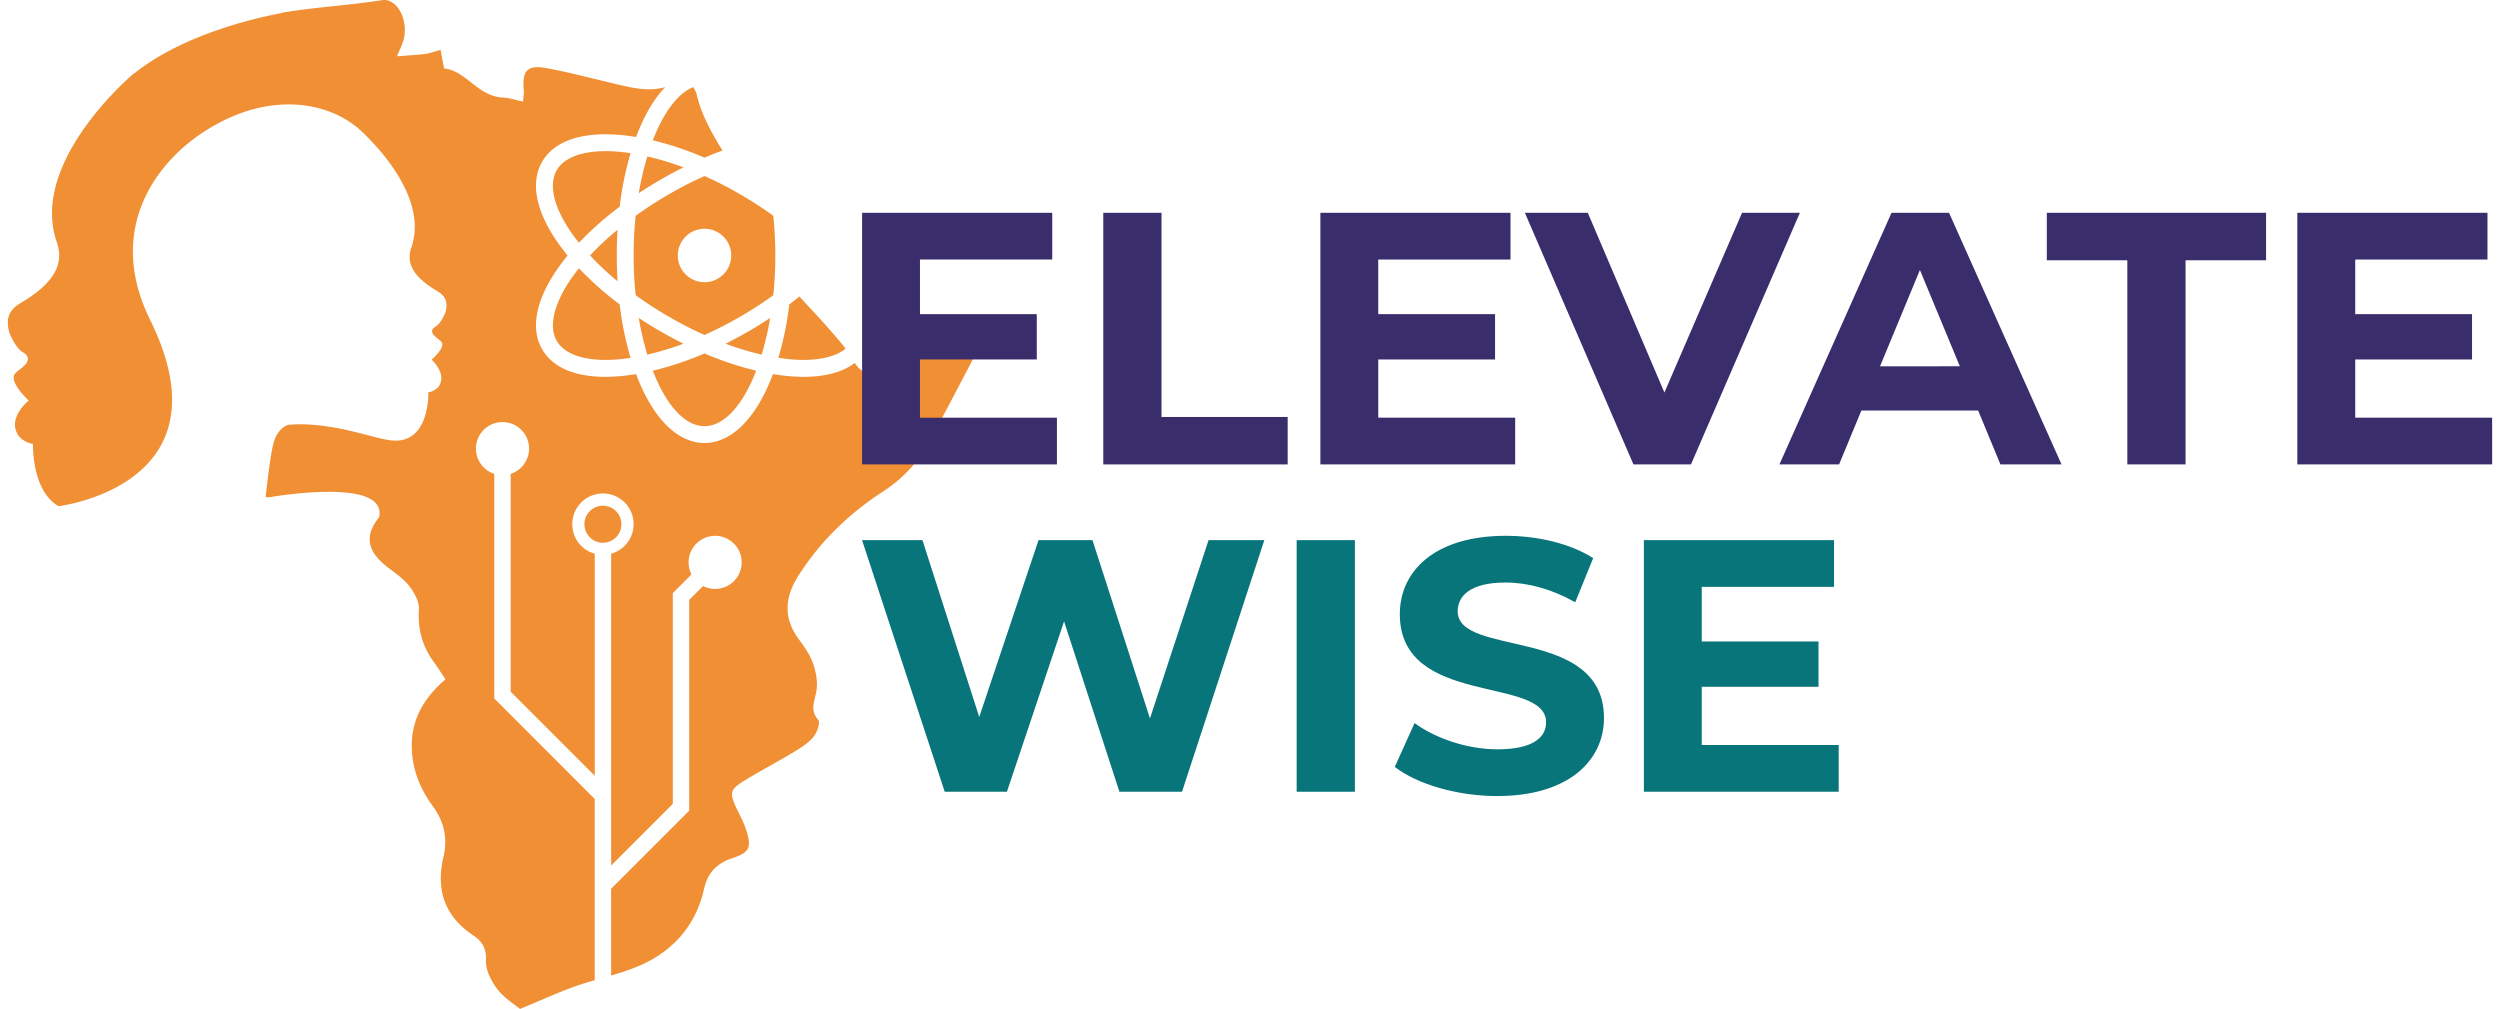 <svg xmlns="http://www.w3.org/2000/svg" id="Capa_1" data-name="Capa 1" width="2676.24" height="1080" viewBox="0 0 2676.24 1080"><defs><style>.cls-1{fill:#f18f34;}.cls-2{fill:#3a2d6c;}.cls-3{fill:#08757a;}</style></defs><path class="cls-1" d="M754.18,168.79c6.51-2.82,13-5.37,19.22-7.63C762.09,142.58,751.23,123.76,746,102a22.36,22.36,0,0,0-4.09-8.68c-6.27,2.59-12.42,7.18-18.37,13.75-9.34,10.31-17.65,24.82-24.7,43.14A340.73,340.73,0,0,1,754.18,168.79Z"></path><path class="cls-1" d="M824.49,340.32c-7.4,4.94-15.25,9.81-23.39,14.51-7.72,4.46-15.9,8.87-24.36,13.11a305.33,305.33,0,0,0,38.63,11.69A325.65,325.65,0,0,0,824.49,340.32Z"></path><path class="cls-1" d="M754.18,456.17c10.53,0,20.82-5.46,30.58-16.22,9.32-10.28,17.64-24.78,24.73-43.11a347.66,347.66,0,0,1-55.31-18.46,347.66,347.66,0,0,1-55.31,18.46c7,18.31,15.35,32.81,24.7,43.11C733.34,450.71,743.64,456.17,754.18,456.17Z"></path><path class="cls-1" d="M683.79,340.32a323.75,323.75,0,0,0,9.13,39.31,308.19,308.19,0,0,0,38.7-11.69c-8.45-4.24-16.64-8.65-24.36-13.11C698.82,350,690.93,345.08,683.79,340.32Z"></path><path class="cls-1" d="M860.16,385.29c19.86,0,35.35-4.21,45-12-5.46-7.32-11.62-14.23-17.61-21.13C877.19,340.3,866.3,329,855.79,317.41q-5.28,4.29-10.86,8.49A339.55,339.55,0,0,1,833.23,383c3.16.48,6.29.9,9.34,1.25A164.85,164.85,0,0,0,860.16,385.29Z"></path><path class="cls-1" d="M683.79,206.79c7.85-5.17,15.73-10.06,23.47-14.53s15.91-8.87,24.38-13.11c-1.52-.58-3.07-1.17-4.6-1.69h0a309.3,309.3,0,0,0-34.08-10A323.92,323.92,0,0,0,683.79,206.79Z"></path><path class="cls-1" d="M619.81,287.22c-1.82,2.23-3.72,4.68-5.78,7.44-10.43,14.33-17.51,28.42-20.49,40.78-2.84,11.79-2,21.68,2.44,29.4,7.58,13.19,26.13,20.45,52.23,20.45a165.69,165.69,0,0,0,17.62-1c3-.35,6.06-.7,9.22-1.17a339.92,339.92,0,0,1-11.7-57.29A336.17,336.17,0,0,1,619.81,287.22Z"></path><path class="cls-1" d="M665.88,162.81h-.13a151.41,151.41,0,0,0-17.47-1c-26.06,0-44.64,7.25-52.3,20.4-4.59,8-5.35,18.17-2.27,30.29s10,25.7,20.35,40c1.72,2.3,3.59,4.77,5.74,7.34a341.92,341.92,0,0,1,43.55-38.54,342,342,0,0,1,11.7-57.3C672.4,163.57,669.16,163.11,665.88,162.81Z"></path><path class="cls-1" d="M660.4,246.55l0,0c-1,.82-1.94,1.64-3,2.48a298,298,0,0,0-25.74,24.43,303,303,0,0,0,29.43,27.63c-.54-9-.81-18.27-.81-27.63s.27-18.56.81-27.52C660.84,246.17,660.62,246.36,660.4,246.55Z"></path><path class="cls-1" d="M827.8,230.94a423.26,423.26,0,0,0-35.72-23.07,395.32,395.32,0,0,0-37.9-19.41,398.82,398.82,0,0,0-37.9,19.41A411.5,411.5,0,0,0,680.49,231a414,414,0,0,0,0,85,410,410,0,0,0,35.79,23.15,396.49,396.49,0,0,0,37.9,19.41,395.32,395.32,0,0,0,37.9-19.41,423.26,423.26,0,0,0,35.72-23.07,417.42,417.42,0,0,0,0-85.21Zm-73.6,71.17a28.61,28.61,0,1,1,28.59-28.62A28.65,28.65,0,0,1,754.2,302.11Z"></path><path class="cls-1" d="M1027.28,369.48c-10.1,1.45-19.67,6.5-29.5,9.75-19.8,6.58-39.46,13.48-59.44,19.3-10.55,3.11-17.5-1.09-23.31-10-12.82,9.78-31.37,14.87-54.78,14.87a190.16,190.16,0,0,1-19.68-1.12c-4.28-.45-8.69-1.05-13.12-1.79-8.55,22.76-19.1,40.75-31.35,53.47-12.78,13.27-27.28,20.29-41.92,20.29s-29.14-7-41.92-20.29c-12.25-12.72-22.79-30.71-31.35-53.47-4.42.74-8.83,1.34-13.12,1.79a192.49,192.49,0,0,1-19.67,1.12c-33.17,0-56.59-10.2-67.75-29.51C567.15,351,573.94,319.09,599.52,284c2.29-3.1,5-6.73,8.11-10.41-2.53-3.09-5.19-6.52-8.11-10.49-25.56-35.06-32.36-67-19.15-89.94,11.12-19.23,34.55-29.4,67.77-29.4a185.41,185.41,0,0,1,19.65,1.1c4.28.45,8.69,1.05,13.12,1.78,8.52-22.71,19-40.67,31.23-53.4-13.94,4.07-27.86,2.28-41.92-.8-28-6.18-55.57-13.94-83.67-19.26-22.32-4.28-27.78,1.9-25.79,24.22.27,3.11-.45,6.27-.86,11.32-7.94-1.62-14.66-4-21.51-4.28-26.79-1.13-39.74-29-63-31.17-1.53-8.12-2.66-14-3.74-19.84-5.46,1.44-10.78,3.52-16.33,4.28-9.33,1.22-18.76,1.63-30.4,2.57,3.34-8,5.64-12.4,6.95-17.09,5.95-21.2-6.54-45.64-23.18-43-29.36,4.69-59.26,6.67-88.76,10.69,0,0-.45,0-1.35.18-5.64.77-11.28,1.62-16.87,2.57l.77.13C269,20.09,194.18,38,143.21,79a2.85,2.85,0,0,0,.09-.41S31.05,172.44,60.64,258.76C66.5,275.81,66,297.23,26,322c-8,4.91-22.46,11.41-16,34,0,0,5.82,15.87,14.66,21.24.4.27.9.41,1.3.72,11.55,8.89-5.89,17.22-9.81,21.84-5.39,6.35,4.33,19.17,14.61,29,0,0-23.45,18.34-11.15,37.31,2.19,3.38,8.75,8.17,15.73,9.09,0,0-1.74,50,27.38,66.71l0,0c39.05-5.79,175.58-42.12,98.08-199.24-45.82-92.89,1.93-162.69,51.16-197.3,66.8-47,132.61-39.24,169.2-9.84,0-.06,0-.19-.07-.29s80.6,67.38,59.35,129.36c-4.2,12.24-3.82,27.62,24.84,45.36,5.73,3.53,16.12,8.19,11.53,24.38,0,0-4.18,11.4-10.53,15.25-.29.2-.64.29-.94.52-8.29,6.38,4.24,12.36,7,15.68,3.87,4.55-2.86,12.2-10.24,19.29,0,0,16.59,14.73,7.76,28.34-1.58,2.43-6.29,5.87-11.3,6.53,0,0,2,57.35-41.28,51.32-20.69-2.86-64.22-20.26-108.69-16.53-8.1,3-13.62,10.31-16.2,21.13-3,12.41-5.65,35.13-8,55.87.81.27,1.62.53,2.43.82,0,0,128.58-23.18,119,21.19-13.62,16.87-13.89,31.94,1.89,47.27,9.07,8.8,20.84,15,28.91,24.54,6.18,7.26,12.27,18,11.77,26.88-1.22,21.06,3.61,39.14,15.74,55.88,4.42,6.08,8.39,12.4,12.77,18.89-22.92,19.67-36.27,42.49-36.13,71.4.09,24,8.61,45.41,22.6,64.49,12.17,16.69,16.05,34.19,11.27,54.53-8.12,34.59,1.26,63.23,31.66,83.48,9.74,6.49,14.52,13.66,13.89,27.06-.49,10.19,5.73,22.23,12.31,30.85,7.49,9.69,18.77,16.5,24.18,21.06,22.86-9.43,40.9-17.81,59.62-24.4,6.68-2.36,13.5-4.41,20.34-6.37v-194L529.16,747.73V507.29a28.43,28.43,0,1,1,17.53,0V740.47l90,90V592.72a32.55,32.55,0,0,1-24.07-31.54,32.84,32.84,0,1,1,41.61,31.54V926.6l66-66V634.93l20-20a28.42,28.42,0,1,1,12.39,12.4l-14.84,14.84V867.82L654.2,951.4v92.86a249.52,249.52,0,0,0,31-10.76c35.62-15.65,59.8-43.16,68.46-81.81,4-17.73,13.71-27.6,30.49-33.11,18.22-6,20.43-11.23,14.88-29.4a99.29,99.29,0,0,0-6.36-15.2c-13.62-27.69-13.76-27.78,12.36-43.21,15.65-9.24,31.75-17.77,47.22-27.24,7-4.28,14.21-9.15,19.12-15.42,3.56-4.56,6.9-14.84,4.56-17.5-9.84-11.19-3.12-21.24-1.76-32.34,1.17-9.29-.77-19.66-4-28.59-3.29-9.11-9.25-17.55-15.11-25.48-16.69-22.55-15.06-44.65-.59-67.52,23.41-37,54.12-66.66,90.57-90.38A147.93,147.93,0,0,0,996,471q22-41.47,43.75-83.08C1045.81,376.2,1040.54,367.59,1027.28,369.48Z"></path><path class="cls-1" d="M665.22,561.18A19.8,19.8,0,1,0,645.43,581,19.82,19.82,0,0,0,665.22,561.18Z"></path><path class="cls-2" d="M1131.43,447.14v50H922.87V227.81h203.56v50H984.82v58.49h125.06V384.8H984.82v62.34Z"></path><path class="cls-2" d="M1181.06,227.81h62.33V446.37h135.06v50.79H1181.06Z"></path><path class="cls-2" d="M1622,447.14v50H1413.46V227.81H1617v50h-141.6v58.49h125.06V384.8H1475.41v62.34Z"></path><path class="cls-2" d="M1926.76,227.81,1810.17,497.16H1748.6L1632.39,227.81h67.34l82,192.39,83.12-192.39Z"></path><path class="cls-2" d="M2117.6,439.44h-125l-23.86,57.72h-63.87l120-269.35h61.57l120.44,269.35h-65.42ZM2098,392.12,2055.27,289l-42.71,103.13Z"></path><path class="cls-2" d="M2277.29,278.6h-86.2V227.81h234.73V278.6h-86.2V497.16h-62.33Z"></path><path class="cls-2" d="M2667.84,447.14v50H2459.28V227.81h203.56v50h-141.6v58.49h125.05V384.8H2521.24v62.34Z"></path><path class="cls-3" d="M1353.45,578.22l-88.11,269.35h-67l-59.26-182.39-61.18,182.39h-66.57l-88.5-269.35h64.65l60.79,189.32,63.49-189.32h57.72l61.57,190.85,62.72-190.85Z"></path><path class="cls-3" d="M1388.07,578.22h62.34V847.57h-62.34Z"></path><path class="cls-3" d="M1493.11,821l21.16-46.94c22.7,16.54,56.57,28.09,88.89,28.09,36.94,0,51.95-12.32,51.95-28.86,0-50.41-156.61-15.78-156.61-115.83,0-45.79,36.94-83.88,113.51-83.88,33.86,0,68.49,8.08,93.5,23.86l-19.24,47.33c-25-14.24-50.79-21.17-74.65-21.17-36.94,0-51.17,13.86-51.17,30.79,0,49.63,156.61,15.39,156.61,114.28,0,45-37.33,83.5-114.29,83.5C1560.06,852.19,1517,839.49,1493.11,821Z"></path><path class="cls-3" d="M1968.31,797.55v50H1759.76V578.22h203.55v50h-141.6v58.49h125v48.48h-125v62.34Z"></path></svg>